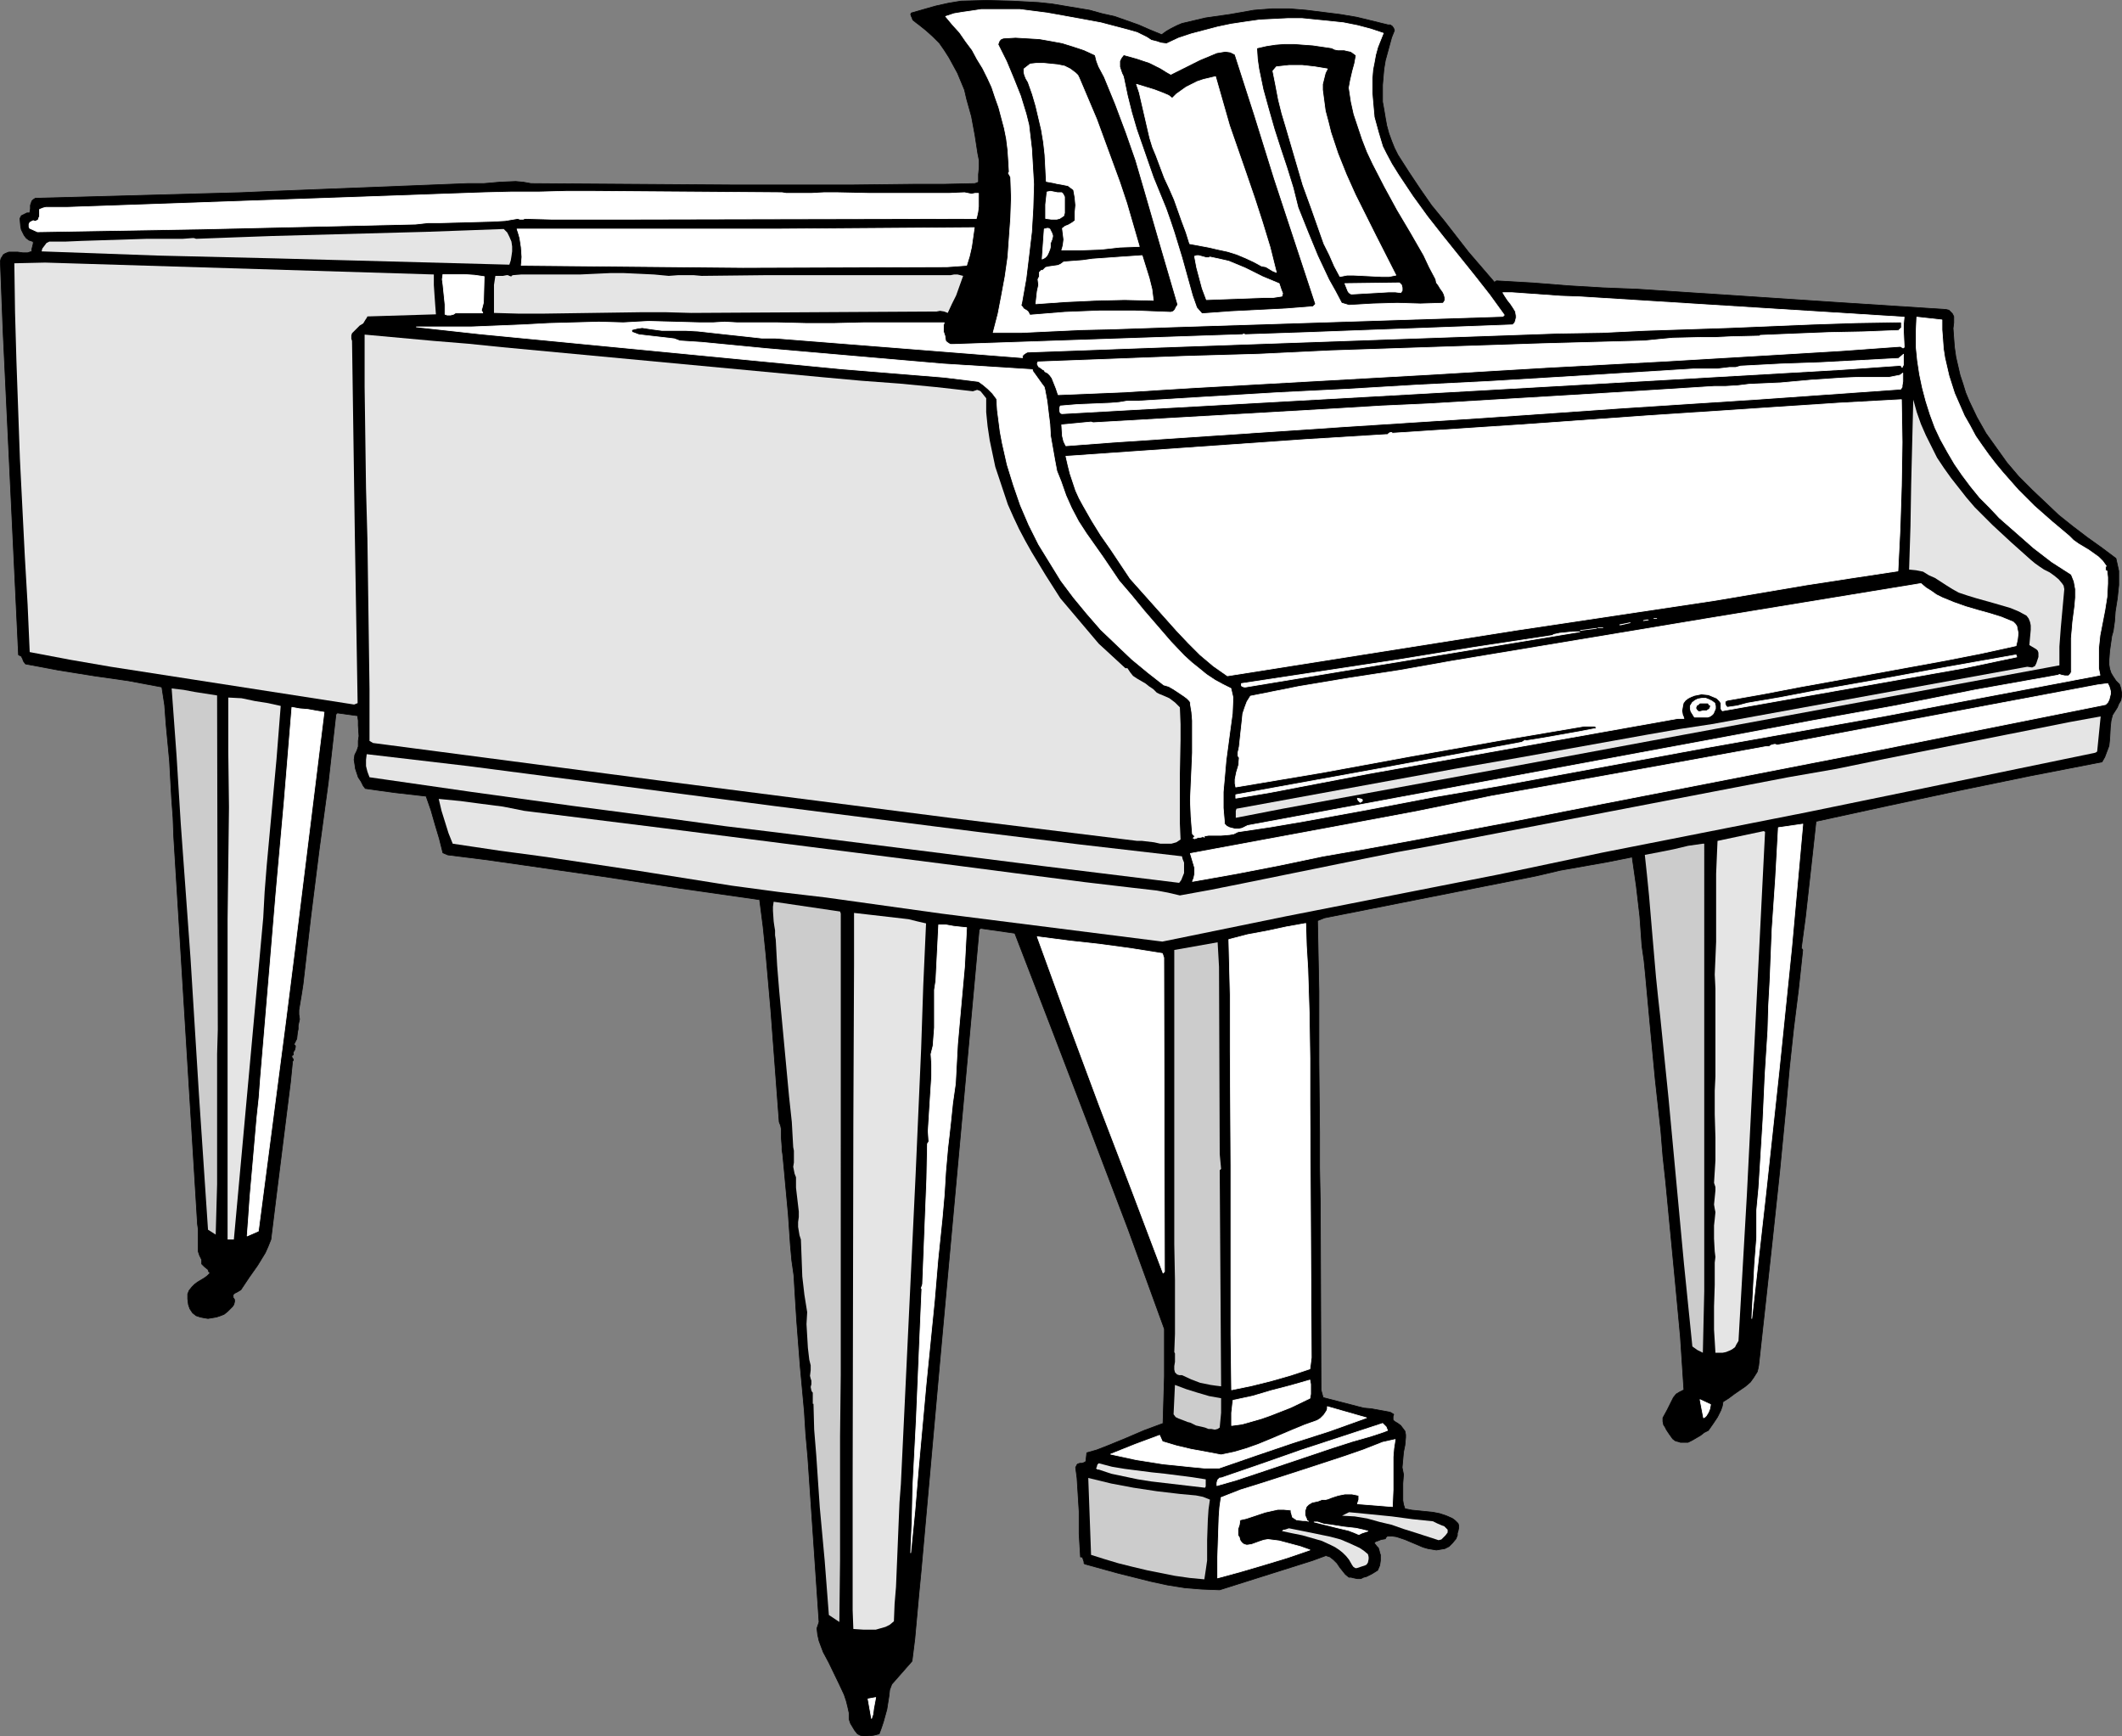<?xml version="1.0" encoding="UTF-8" standalone="no"?>
<svg
   version="1.0"
   width="129.766mm"
   height="106.169mm"
   id="svg62"
   sodipodi:docname="Piano 07.wmf"
   xmlns:inkscape="http://www.inkscape.org/namespaces/inkscape"
   xmlns:sodipodi="http://sodipodi.sourceforge.net/DTD/sodipodi-0.dtd"
   xmlns="http://www.w3.org/2000/svg"
   xmlns:svg="http://www.w3.org/2000/svg">
  <rect width="100%" height="100%" fill="#808080" stroke="none"/>
  <sodipodi:namedview
     id="namedview62"
     pagecolor="#ffffff"
     bordercolor="#000000"
     borderopacity="0.25"
     inkscape:showpageshadow="2"
     inkscape:pageopacity="0.0"
     inkscape:pagecheckerboard="0"
     inkscape:deskcolor="#d1d1d1"
     inkscape:document-units="mm" />
  <defs
     id="defs1">
    <pattern
       id="WMFhbasepattern"
       patternUnits="userSpaceOnUse"
       width="6"
       height="6"
       x="0"
       y="0" />
  </defs>
  <path
     style="fill:#000000;fill-opacity:1;fill-rule:evenodd;stroke:#000000;stroke-width:0.162px;stroke-linecap:round;stroke-linejoin:round;stroke-miterlimit:4;stroke-dasharray:none;stroke-opacity:1"
     d="m 210.645,2.99 -0.162,0.323 0.162,0.485 0.162,0.323 0.162,0.485 0.808,0.646 0.646,0.485 1.616,1.293 1.616,1.454 1.454,1.454 1.131,1.616 1.131,1.778 0.97,1.778 0.97,1.778 0.808,1.939 0.808,1.939 0.485,2.101 1.131,4.04 0.808,4.363 0.646,4.202 0.162,0.808 0.162,0.808 v 1.616 l -0.162,1.616 v 0.808 0.97 l -0.808,0.323 -7.272,0.162 h -7.11 l -14.059,0.162 h -13.736 -13.736 l -46.702,-0.323 -1.778,-0.323 -1.778,-0.162 -3.717,0.162 -1.778,0.162 -1.939,0.162 h -1.778 -1.939 L 63.105,44.199 55.671,44.522 8.161,45.815 7.676,46.138 7.353,46.462 7.03,47.431 v 0.808 L 6.868,49.209 H 6.222 l -0.646,0.323 -0.646,0.323 -0.323,0.646 0.162,1.778 0.162,0.808 0.323,0.646 0.323,0.646 0.485,0.646 0.646,0.485 0.97,0.323 v 0.162 0.323 L 7.514,56.966 7.353,57.612 V 57.774 58.097 L 6.383,58.421 H 5.252 L 4.121,58.259 H 2.99 2.02 l -0.808,0.323 -0.485,0.323 -0.162,0.323 -0.323,0.485 -0.162,0.646 0.646,16.645 3.555,74.339 0.323,0.162 0.323,0.162 0.323,0.646 0.162,0.485 0.485,0.646 7.757,1.454 8.08,1.293 7.918,1.131 7.757,1.454 0.646,4.202 0.323,4.363 0.808,8.565 0.485,8.727 0.323,4.363 0.162,4.363 5.494,89.53 0.162,1.131 v 0.97 0.97 2.262 0.97 l 0.323,0.97 0.485,0.97 v 0.485 0.485 l 0.323,0.323 0.323,0.323 0.808,0.646 0.162,0.485 0.323,0.323 -0.646,0.646 -0.646,0.485 -0.808,0.485 -0.808,0.485 -0.646,0.485 -0.646,0.646 -0.646,0.808 -0.323,0.808 v 1.131 l 0.162,1.293 0.323,0.97 0.323,0.485 0.323,0.485 0.808,0.646 0.97,0.323 0.808,0.162 0.97,0.162 0.97,-0.162 0.97,-0.162 0.97,-0.323 0.808,-0.323 0.808,-0.646 0.808,-0.808 0.323,-0.323 0.323,-0.485 0.162,-0.646 v -0.485 l -0.323,-0.485 v -0.485 -0.162 l 0.323,-0.323 0.646,-0.323 0.808,-0.485 1.939,-2.909 1.939,-2.747 1.778,-2.909 0.646,-1.454 0.646,-1.616 1.293,-10.504 1.293,-10.343 1.293,-10.343 0.646,-5.171 0.485,-4.848 0.162,-0.162 v -0.323 l -0.162,-0.162 -0.162,-0.323 v -0.162 0 -0.162 l 0.323,-0.162 v -0.162 -0.485 l 0.323,-0.485 0.162,-0.646 v -0.323 l -0.323,-0.323 0.323,-0.646 0.323,-0.646 0.162,-1.454 0.162,-0.808 v -0.808 l 0.323,-1.454 -0.162,-1.131 v -0.97 l 0.323,-1.939 0.323,-1.939 0.323,-2.101 1.778,-15.514 1.939,-15.514 2.101,-15.514 1.778,-15.837 0.323,-0.323 4.686,0.646 0.162,1.131 v 1.131 l 0.162,2.424 -0.162,1.131 v 1.293 l -0.323,0.97 -0.485,0.97 -0.162,1.131 0.162,0.97 0.162,1.131 0.323,0.97 0.323,0.97 0.646,0.97 0.485,0.97 0.485,0.646 3.394,0.485 3.555,0.485 7.11,0.808 1.131,3.232 0.97,3.394 0.97,3.232 0.808,3.232 1.131,0.485 9.05,1.131 9.05,1.293 17.938,2.586 17.938,2.747 18.099,2.586 0.808,6.303 0.646,6.303 1.131,12.928 0.485,6.464 0.485,6.464 0.97,12.928 0.323,0.808 0.162,0.808 v 1.939 l 0.162,2.101 v 0.808 l 0.162,0.97 0.323,3.394 0.323,3.555 0.646,6.949 0.485,7.111 0.323,3.555 0.485,3.394 0.323,5.333 0.323,5.171 0.808,10.504 0.97,10.504 0.323,5.171 0.485,5.495 2.586,37.977 -0.485,1.454 0.162,1.454 0.323,1.454 0.485,1.293 0.485,1.293 1.293,2.424 2.424,5.01 1.131,2.424 0.485,1.454 0.323,1.293 0.323,1.454 v 1.454 l 0.323,0.97 0.485,0.808 0.485,0.808 0.646,0.808 0.646,0.323 0.485,0.162 h 0.646 0.646 l 1.293,-0.162 1.293,-0.323 0.485,-1.293 0.485,-1.454 0.808,-2.909 0.485,-3.071 0.162,-1.454 0.485,-1.293 4.686,-5.333 0.646,-5.171 0.485,-5.333 0.485,-5.333 0.485,-5.01 4.363,-48.805 2.262,-24.887 6.787,-74.5 0.323,-0.323 7.918,1.131 8.726,22.625 8.726,22.786 8.726,22.948 8.403,23.11 v 5.495 5.495 l -0.162,5.333 -0.162,5.495 -4.363,1.616 -4.525,1.939 -4.363,1.778 -2.101,0.808 -2.262,0.646 -0.162,1.454 v 0.323 l -0.162,0.323 -0.323,0.162 -0.485,0.162 h -0.485 l -0.485,0.162 -0.162,0.162 -0.323,0.646 0.323,2.424 0.162,2.586 0.323,5.171 v 2.586 2.586 l 0.323,5.333 h 0.323 l 0.162,0.162 0.162,0.485 0.162,0.485 v 0.323 l 0.162,0.162 7.595,2.101 3.878,0.97 3.878,0.97 3.717,0.808 4.04,0.646 3.878,0.323 4.202,0.162 6.141,-1.939 12.282,-3.879 3.07,-0.97 3.07,-1.131 0.485,0.162 0.485,0.162 0.808,0.646 0.808,0.808 0.646,0.97 0.646,0.808 0.646,0.808 0.808,0.646 h 0.485 l 0.646,0.162 0.808,0.162 h 0.808 l 0.646,-0.323 0.646,-0.162 1.293,-0.646 1.293,-0.808 0.485,-1.131 0.162,-1.131 v -1.293 l -0.162,-0.485 -0.162,-0.646 -0.162,-0.485 -0.323,-0.323 -0.646,-0.808 0.323,-0.323 0.485,-0.162 0.808,-0.323 0.97,-0.162 0.162,-0.323 0.323,-0.323 h 0.97 l 1.131,0.162 1.939,0.646 4.202,1.778 1.131,0.323 0.97,0.162 0.97,0.162 0.97,-0.162 0.97,-0.162 0.97,-0.485 0.808,-0.808 0.808,-0.97 0.323,-0.808 v -0.485 l 0.162,-0.485 0.162,-0.808 v -0.485 l -0.162,-0.485 -0.646,-0.646 -0.646,-0.485 -1.454,-0.646 -1.454,-0.485 -1.616,-0.323 -1.616,-0.162 -1.616,-0.162 -1.616,-0.162 -1.616,-0.323 -0.323,-0.97 -0.162,-0.97 v -1.939 -1.939 l 0.162,-2.101 -0.162,-0.808 -0.162,-0.808 0.162,-1.778 0.162,-1.778 0.323,-1.616 0.162,-1.778 v -0.646 l -0.162,-0.808 -0.485,-0.646 -0.485,-0.646 -0.646,-0.485 -0.808,-0.485 -0.323,-0.323 v -0.485 -0.323 l 0.162,-0.485 -0.808,-0.485 -0.808,-0.162 -1.778,-0.323 -1.778,-0.323 -1.778,-0.162 -9.373,-2.424 -0.485,-1.778 -0.162,-42.826 -0.162,-8.403 v -8.242 l -0.162,-16.322 v -16.322 l -0.162,-8.08 -0.162,-8.242 1.616,-0.646 48.965,-9.696 5.494,-1.293 5.494,-0.97 5.494,-0.97 5.656,-1.131 0.485,3.394 0.485,3.394 0.808,6.949 0.485,6.787 0.485,3.394 0.323,3.232 1.131,12.282 1.131,11.959 1.293,11.797 0.485,5.979 0.646,5.979 1.131,11.797 1.131,11.797 1.131,12.12 0.808,12.282 -0.97,0.485 -0.808,0.485 -0.646,0.808 -0.485,0.97 -0.97,1.939 -0.97,1.778 v 0.808 l 0.162,0.808 0.323,0.485 0.323,0.646 0.646,0.97 0.808,1.131 0.646,0.485 0.646,0.162 0.485,0.162 h 0.646 1.131 l 0.97,-0.485 1.939,-1.131 0.808,-0.646 0.97,-0.485 1.131,-1.616 0.97,-1.454 0.808,-1.616 0.323,-0.97 0.162,-0.97 1.293,-0.808 1.293,-0.97 2.586,-1.778 1.131,-0.97 0.808,-1.131 0.808,-1.293 0.162,-0.646 0.162,-0.808 1.616,-14.706 1.616,-14.868 1.616,-15.191 1.454,-15.029 0.808,-9.05 0.97,-9.05 1.131,-9.05 0.97,-9.05 -0.323,-0.485 0.97,-7.272 0.808,-7.272 0.808,-7.272 0.808,-7.434 16.322,-3.555 16.645,-3.555 16.483,-3.394 16.645,-3.232 0.646,-1.131 0.485,-1.293 0.485,-1.293 0.162,-1.454 0.162,-2.909 0.162,-1.454 0.323,-1.293 1.131,-1.778 0.323,-0.808 0.485,-0.808 0.162,-0.97 v -0.808 l -0.162,-0.97 -0.323,-0.97 -0.808,-0.808 -0.646,-0.97 -0.485,-0.808 -0.323,-0.97 -0.162,-0.97 v -1.131 l 0.162,-2.101 0.323,-2.262 0.162,-1.131 0.323,-1.131 0.323,-2.262 0.162,-2.262 0.485,-3.071 0.323,-3.071 v -1.616 -1.616 l -0.323,-1.454 -0.323,-1.454 -3.232,-2.424 -3.394,-2.424 -3.394,-2.586 -3.232,-2.586 -3.07,-2.909 -3.07,-2.909 -3.07,-3.071 -2.747,-3.232 -2.424,-3.394 -2.424,-3.394 -2.101,-3.717 -1.778,-3.717 -0.808,-1.939 -0.646,-2.101 -0.646,-1.939 -0.485,-2.101 -0.485,-2.101 -0.323,-2.262 -0.162,-2.101 -0.162,-2.262 0.162,-1.293 v -1.454 l -0.323,-0.646 -0.323,-0.323 -0.485,-0.485 -0.646,-0.162 -24.886,-1.616 -46.379,-3.071 -8.08,-0.323 -8.08,-0.485 -8.08,-0.646 -8.403,-0.485 -0.485,0.323 -5.979,-6.949 -5.656,-7.272 -2.909,-3.555 -2.586,-3.717 -2.586,-3.879 -2.586,-4.04 -0.808,-1.616 -0.646,-1.616 -0.646,-1.778 -0.485,-1.778 -0.323,-1.778 -0.323,-1.939 -0.323,-1.778 v -1.939 -1.939 l 0.162,-1.939 0.162,-1.778 0.323,-1.939 0.485,-1.778 0.485,-1.778 0.485,-1.778 0.646,-1.616 -0.162,-0.485 -0.323,-0.485 -0.485,-0.323 h -0.485 l -7.272,-1.778 -3.878,-0.646 -3.878,-0.485 -3.878,-0.485 -3.878,-0.323 h -4.04 l -4.202,0.323 -2.747,0.485 -2.747,0.485 -5.656,0.808 -2.747,0.646 -2.747,0.646 -1.131,0.485 -1.293,0.646 -1.131,0.646 -1.131,0.808 -2.747,-1.131 -2.586,-1.131 -2.747,-0.97 -2.747,-0.97 -2.909,-0.646 -2.909,-0.808 -2.909,-0.485 -2.909,-0.485 -2.909,-0.485 -3.07,-0.323 -5.979,-0.323 -5.979,-0.162 -5.979,0.162 -2.909,0.485 -2.909,0.646 z"
     id="path1" />
  <path
     style="fill:#ffffff;fill-opacity:1;fill-rule:evenodd;stroke:#ffffff;stroke-width:0.162px;stroke-linecap:round;stroke-linejoin:round;stroke-miterlimit:4;stroke-dasharray:none;stroke-opacity:1"
     d="m 218.564,3.798 1.616,1.939 1.616,1.778 1.454,2.101 1.454,1.939 1.131,2.101 1.293,2.101 1.131,2.262 0.97,2.101 0.808,2.424 0.808,2.262 0.646,2.424 0.646,2.424 0.485,2.424 0.323,2.586 0.162,2.424 0.162,2.747 h -0.162 v 0.323 l 0.162,0.162 0.162,0.323 0.162,0.323 0.162,4.687 -0.162,4.687 -0.323,4.525 -0.323,4.525 -0.646,4.525 -0.808,4.363 -0.808,4.202 -1.131,4.363 h 3.394 3.232 l 6.787,-0.323 6.949,-0.323 6.949,-0.162 14.059,-0.485 76.275,-2.424 h 0.162 v 0 l 0.323,-0.323 -3.394,-4.687 -3.555,-4.525 -7.272,-9.05 -3.555,-4.525 -3.394,-4.687 -3.232,-4.848 -1.616,-2.586 -1.293,-2.424 -0.808,-1.616 -0.485,-1.616 -0.485,-1.616 -0.485,-1.778 -0.485,-1.778 -0.162,-1.778 -0.162,-1.778 -0.162,-1.939 v -1.778 -1.778 l 0.162,-1.939 0.323,-1.616 0.323,-1.778 0.485,-1.778 0.646,-1.616 0.646,-1.616 -2.909,-0.97 -3.07,-0.808 -3.232,-0.646 -3.07,-0.323 -3.232,-0.323 -3.232,-0.323 h -3.394 l -3.232,0.162 -3.232,0.162 -3.394,0.485 -3.232,0.485 -3.07,0.646 -3.07,0.808 -3.07,0.808 -2.909,0.97 -2.747,1.293 -1.293,-0.162 -0.97,-0.323 -1.293,-0.323 -0.97,-0.646 -2.262,-1.131 -1.131,-0.323 -1.131,-0.323 -6.141,-1.616 -6.141,-1.131 -6.302,-1.131 -6.302,-0.808 h -4.525 -4.363 l -2.101,0.323 -2.262,0.323 -1.939,0.323 z"
     id="path2" />
  <path
     style="fill:#000000;fill-opacity:1;fill-rule:evenodd;stroke:#000000;stroke-width:0.162px;stroke-linecap:round;stroke-linejoin:round;stroke-miterlimit:4;stroke-dasharray:none;stroke-opacity:1"
     d="m 230.845,10.262 1.939,3.879 1.616,3.879 1.616,4.04 1.293,4.202 0.646,2.586 0.646,5.495 0.162,2.747 0.323,5.495 -0.162,5.495 -0.323,5.495 -0.646,5.495 -0.646,5.333 -0.97,5.495 -0.162,0.646 0.323,0.323 0.162,0.323 0.808,0.485 0.323,0.323 0.162,0.323 0.162,0.323 7.918,-0.646 8.08,-0.323 h 4.04 4.202 l 4.04,0.162 4.202,0.162 0.485,-0.162 0.323,-0.323 0.323,-0.646 0.323,-0.485 -3.878,-13.252 -3.878,-13.413 -1.939,-6.626 -2.262,-6.464 -2.424,-6.464 -2.586,-6.303 -1.293,-2.424 -0.485,-1.293 -0.323,-1.293 -2.424,-1.131 -2.424,-0.808 -2.586,-0.808 -2.586,-0.485 -2.747,-0.485 -2.747,-0.162 -2.747,-0.162 -2.747,0.162 -0.485,0.162 -0.323,0.323 -0.162,0.323 z"
     id="path3" />
  <path
     style="fill:#000000;fill-opacity:1;fill-rule:evenodd;stroke:#000000;stroke-width:0.162px;stroke-linecap:round;stroke-linejoin:round;stroke-miterlimit:4;stroke-dasharray:none;stroke-opacity:1"
     d="m 290.637,11.232 0.162,2.424 0.323,2.262 0.97,4.687 1.293,4.687 1.293,4.525 1.454,4.525 1.454,4.363 1.454,4.687 1.131,4.525 2.262,5.656 2.262,5.495 2.586,5.495 1.454,2.586 1.454,2.747 1.616,0.485 2.747,-0.162 2.747,-0.162 5.656,-0.162 5.333,0.162 5.171,-0.162 0.323,-0.485 v -0.646 l -0.162,-0.646 -0.323,-0.646 -0.485,-0.646 -0.485,-0.808 -0.485,-0.646 -0.162,-0.808 -1.454,-2.747 -1.293,-2.747 -3.07,-5.333 -3.07,-5.171 -2.909,-5.333 -2.747,-5.333 -1.293,-2.747 -1.131,-2.909 -0.97,-2.909 -0.97,-2.909 -0.646,-2.909 -0.485,-3.232 0.323,-1.778 0.485,-2.101 0.485,-1.778 0.323,-1.778 -0.646,-0.485 -0.485,-0.323 -0.808,-0.162 -0.646,-0.162 h -0.808 -0.646 l -0.808,-0.162 -0.646,-0.323 -4.363,-0.646 -2.262,-0.162 -2.101,-0.162 h -2.101 l -2.101,0.162 -2.101,0.323 z"
     id="path4" />
  <path
     style="fill:#000000;fill-opacity:1;fill-rule:evenodd;stroke:#000000;stroke-width:0.162px;stroke-linecap:round;stroke-linejoin:round;stroke-miterlimit:4;stroke-dasharray:none;stroke-opacity:1"
     d="m 270.599,17.373 -1.131,-0.646 -1.293,-0.808 -2.586,-1.293 -2.909,-0.97 -2.909,-0.808 -0.485,0.646 -0.323,0.646 v 0.646 0.646 l 0.485,1.454 0.323,0.646 0.162,0.646 0.808,3.879 0.97,3.879 1.131,3.879 1.293,3.717 1.293,3.717 1.293,3.717 2.909,7.111 0.97,2.747 0.97,2.909 1.778,5.818 1.616,5.818 0.808,2.909 0.97,2.747 1.131,1.293 6.626,-0.485 6.464,-0.323 6.302,-0.323 6.141,-0.485 0.485,-0.485 -9.534,-28.927 -4.525,-14.545 -4.525,-14.06 -0.97,-0.485 -1.131,-0.162 -0.97,0.162 -0.97,0.162 -1.939,0.808 -1.939,0.808 z"
     id="path5" />
  <path
     style="fill:#ffffff;fill-opacity:1;fill-rule:evenodd;stroke:#ffffff;stroke-width:0.162px;stroke-linecap:round;stroke-linejoin:round;stroke-miterlimit:4;stroke-dasharray:none;stroke-opacity:1"
     d="m 236.663,15.918 v 0.808 l 0.162,0.646 0.323,0.808 0.485,0.808 0.97,2.747 0.808,2.747 0.646,2.747 0.646,2.747 0.485,2.909 0.323,2.909 0.162,3.071 0.162,3.071 1.778,0.323 0.646,0.162 0.97,0.162 1.616,0.323 0.646,0.485 0.646,0.485 0.323,1.778 0.162,1.778 -0.162,1.778 v 1.778 l -0.646,0.485 -0.808,0.485 -0.808,0.323 -0.646,0.485 0.162,1.293 0.162,1.293 -0.162,1.293 -0.162,0.646 -0.162,0.485 h 2.262 2.262 l 4.525,-0.162 4.363,-0.485 4.525,-0.162 -1.454,-5.01 -1.454,-5.01 -1.616,-4.848 -1.778,-4.848 -1.778,-4.848 -1.778,-4.848 -4.04,-9.535 -0.323,-0.646 -0.485,-0.485 -0.646,-0.485 -0.646,-0.485 -1.293,-0.646 -1.616,-0.323 -1.616,-0.162 -1.616,-0.162 h -1.616 l -1.454,0.162 z"
     id="path6" />
  <path
     style="fill:#ffffff;fill-opacity:1;fill-rule:evenodd;stroke:#ffffff;stroke-width:0.162px;stroke-linecap:round;stroke-linejoin:round;stroke-miterlimit:4;stroke-dasharray:none;stroke-opacity:1"
     d="m 294.192,16.403 0.646,3.232 0.646,3.394 0.808,3.232 0.97,3.232 1.939,6.626 1.939,6.626 1.939,5.333 1.939,5.495 0.97,2.747 1.293,2.586 1.131,2.586 1.293,2.424 1.616,-0.323 h 1.616 l 3.232,0.162 3.232,0.162 h 1.616 l 1.616,-0.323 -4.686,-9.212 -4.686,-9.373 -2.101,-4.687 -1.939,-4.848 -0.808,-2.424 -0.808,-2.424 -0.646,-2.586 -0.646,-2.424 -0.323,-2.424 -0.323,-2.424 v -1.293 l 0.323,-1.293 0.323,-1.293 0.485,-0.97 -2.909,-0.485 -2.909,-0.323 h -3.07 l -1.454,0.162 -1.454,0.162 z"
     id="path7" />
  <path
     style="fill:#ffffff;fill-opacity:1;fill-rule:evenodd;stroke:#ffffff;stroke-width:0.162px;stroke-linecap:round;stroke-linejoin:round;stroke-miterlimit:4;stroke-dasharray:none;stroke-opacity:1"
     d="m 270.922,22.706 -0.808,-0.646 -1.131,-0.485 -2.101,-0.808 -2.101,-0.646 -2.101,-0.646 0.646,1.939 0.485,2.101 0.97,4.202 0.97,4.202 0.646,2.101 0.808,1.939 1.939,5.171 1.131,2.424 1.131,2.586 1.778,5.01 0.97,2.586 0.808,2.586 4.363,0.808 2.101,0.485 2.262,0.485 2.101,0.646 1.939,0.808 2.101,0.97 1.778,0.97 0.97,0.162 0.808,0.485 0.808,0.485 0.808,0.323 -1.454,-5.818 -1.778,-5.818 -1.778,-5.495 -1.939,-5.656 -3.878,-11.151 -1.616,-5.656 -1.616,-5.656 -2.747,0.646 -1.454,0.485 -1.293,0.646 -1.293,0.646 -1.131,0.808 -1.131,0.808 z"
     id="path8" />
  <path
     style="fill:#ffffff;fill-opacity:1;fill-rule:evenodd;stroke:#ffffff;stroke-width:0.162px;stroke-linecap:round;stroke-linejoin:round;stroke-miterlimit:4;stroke-dasharray:none;stroke-opacity:1"
     d="m 111.908,44.522 -96.475,3.394 h -1.616 -1.616 -1.616 l -0.646,0.162 -0.808,0.323 v 1.616 L 8.969,50.34 8.807,50.825 8.484,50.987 8.161,51.148 7.676,50.987 7.353,51.148 7.03,51.31 6.868,51.471 6.706,51.795 v 0.323 0.323 l 0.162,0.323 1.778,0.808 37.814,-0.646 49.611,-1.131 2.909,-0.323 h 2.909 l 5.979,-0.162 5.979,-0.162 2.909,-0.162 2.909,-0.485 0.485,0.162 h 0.323 0.485 l 0.323,-0.162 6.141,0.162 h 6.141 12.282 l 79.83,-0.162 0.323,-1.454 0.162,-1.293 v -1.454 -1.616 h -0.808 l -0.808,0.162 -0.808,-0.162 -0.808,-0.162 -3.555,0.162 h -3.717 -7.272 -7.434 l -7.434,-0.162 h -3.07 l -2.909,0.162 h -5.818 l -0.97,-0.162 -43.47,-0.323 h -6.464 l -6.141,0.162 h -6.302 z"
     id="path9" />
  <path
     style="fill:#ffffff;fill-opacity:1;fill-rule:evenodd;stroke:#ffffff;stroke-width:0.162px;stroke-linecap:round;stroke-linejoin:round;stroke-miterlimit:4;stroke-dasharray:none;stroke-opacity:1"
     d="m 241.996,44.361 -0.162,1.454 -0.162,1.454 v 3.232 l 1.293,0.162 h 1.293 l 0.646,-0.162 0.485,-0.323 0.485,-0.323 0.162,-0.646 v -1.293 -0.646 -1.293 -0.485 l -0.323,-0.646 -0.323,-0.323 h -0.97 l -1.616,-0.323 z"
     id="path10" />
  <path
     style="fill:#ffffff;fill-opacity:1;fill-rule:evenodd;stroke:#ffffff;stroke-width:0.162px;stroke-linecap:round;stroke-linejoin:round;stroke-miterlimit:4;stroke-dasharray:none;stroke-opacity:1"
     d="m 119.503,52.926 0.323,0.97 0.323,1.131 0.323,2.101 0.162,2.262 -0.162,1.939 51.227,0.485 47.187,-0.162 4.525,-0.323 0.646,-2.101 0.485,-2.101 0.323,-2.262 0.323,-2.262 -44.602,0.323 z"
     id="path11" />
  <path
     style="fill:#ffffff;fill-opacity:1;fill-rule:evenodd;stroke:#ffffff;stroke-width:0.162px;stroke-linecap:round;stroke-linejoin:round;stroke-miterlimit:4;stroke-dasharray:none;stroke-opacity:1"
     d="m 240.865,59.875 0.646,-0.323 0.485,-0.485 0.323,-0.646 0.323,-0.808 0.162,-0.646 V 56.158 l 0.323,-0.808 0.162,-0.646 v -0.323 l -0.162,-0.485 -0.323,-0.646 -0.162,-0.323 -0.323,-0.162 h -0.323 l -0.646,0.162 z"
     id="path12" />
  <path
     style="fill:#e5e5e5;fill-opacity:1;fill-rule:evenodd;stroke:none"
     d="M 45.329,55.188 44.844,55.027 h -0.485 l -2.101,0.162 h -0.97 -3.555 -3.717 l -15.19,0.485 -3.717,0.162 h -3.717 l -0.646,0.323 -0.485,0.646 -0.485,0.646 -0.162,0.646 26.987,0.97 26.987,0.646 54.136,1.454 0.323,-0.97 0.162,-0.97 0.162,-1.131 v -1.131 l -0.162,-1.131 -0.485,-1.131 -0.485,-0.97 -0.808,-0.808 -8.726,0.323 -8.888,0.323 -17.938,0.485 -17.938,0.485 -8.888,0.323 z"
     id="path13" />
  <path
     style="fill:#ffffff;fill-opacity:1;fill-rule:evenodd;stroke:#ffffff;stroke-width:0.162px;stroke-linecap:round;stroke-linejoin:round;stroke-miterlimit:4;stroke-dasharray:none;stroke-opacity:1"
     d="m 276.093,59.229 0.485,2.586 0.646,2.424 0.646,2.424 0.97,2.586 4.363,-0.162 4.525,-0.162 4.363,-0.162 h 2.101 l 2.101,-0.323 0.162,-0.646 -0.323,-0.808 -0.485,-1.454 -3.878,-1.616 -3.878,-1.939 -1.939,-0.808 -1.939,-0.808 -2.101,-0.485 -2.262,-0.485 -0.323,0.162 h -0.485 l -1.778,-0.485 h -0.485 z"
     id="path14" />
  <path
     style="fill:#ffffff;fill-opacity:1;fill-rule:evenodd;stroke:#ffffff;stroke-width:0.162px;stroke-linecap:round;stroke-linejoin:round;stroke-miterlimit:4;stroke-dasharray:none;stroke-opacity:1"
     d="m 245.874,60.521 -0.646,0.485 -0.646,0.323 -1.131,0.162 -1.131,0.162 -0.646,0.162 -0.646,0.646 h -0.323 l -0.162,0.162 -0.323,0.323 v 0.323 0.646 l -0.162,0.323 -0.162,0.323 0.162,1.293 -0.323,1.454 -0.162,1.454 -0.162,1.454 6.787,-0.485 6.949,-0.323 6.787,-0.162 6.626,0.162 -0.323,-2.586 -0.646,-2.586 -0.808,-2.586 -0.808,-2.586 -2.262,0.162 -2.424,0.162 -4.525,0.323 -2.262,0.162 -2.262,0.323 z"
     id="path15" />
  <path
     style="fill:#e5e5e5;fill-opacity:1;fill-rule:evenodd;stroke:none"
     d="m 3.313,60.845 0.162,11.312 0.323,11.312 0.808,22.625 1.131,22.463 0.646,11.151 0.485,10.989 9.373,1.778 9.373,1.616 18.746,2.909 37.491,5.818 0.808,-0.323 -0.646,-38.947 -0.646,-44.765 -0.162,-0.485 v -0.485 -0.323 l 0.162,-0.485 0.485,-0.485 0.646,-0.646 0.646,-0.646 0.808,-0.485 0.485,-0.808 0.323,-0.485 0.162,-0.323 15.837,-0.485 -0.162,-2.101 -0.162,-2.262 -0.162,-2.424 V 63.43 L 10.423,60.683 Z"
     id="path16" />
  <path
     style="fill:#e5e5e5;fill-opacity:1;fill-rule:evenodd;stroke:none"
     d="m 118.533,63.592 -0.323,0.162 v 0.162 l -0.485,-0.162 -0.323,-0.162 h -0.323 l -0.808,0.162 h -0.646 -1.131 l -0.323,2.101 v 2.101 4.363 l 5.656,0.162 h 5.818 l 22.462,-0.323 h 5.818 l 5.818,0.162 55.914,-0.323 h 0.808 l 0.808,-0.162 0.97,0.162 0.808,0.323 0.97,-2.101 0.97,-1.939 0.808,-2.262 0.808,-2.262 -0.646,-0.162 -0.646,-0.162 h -0.808 l -0.808,0.162 H 190.93 176.548 l -14.382,0.162 -1.778,-0.162 h -2.747 -0.97 l -2.101,0.162 -3.394,-0.323 -3.394,-0.162 -3.555,-0.162 h -3.232 l -6.949,0.323 h -3.555 -3.555 -2.101 -2.262 -2.101 z"
     id="path17" />
  <path
     style="fill:#ffffff;fill-opacity:1;fill-rule:evenodd;stroke:#ffffff;stroke-width:0.162px;stroke-linecap:round;stroke-linejoin:round;stroke-miterlimit:4;stroke-dasharray:none;stroke-opacity:1"
     d="m 102.373,63.43 -0.162,1.131 0.162,1.131 0.485,4.687 v 1.131 1.131 l 0.485,0.162 h 0.808 l 0.646,-0.162 0.485,-0.323 h 6.302 l -0.162,-0.323 -0.162,-0.323 0.162,-0.485 0.162,-0.646 0.162,-0.646 0.162,-5.979 -2.262,-0.323 -2.424,-0.162 z"
     id="path18" />
  <path
     style="fill:#ffffff;fill-opacity:1;fill-rule:evenodd;stroke:#ffffff;stroke-width:0.162px;stroke-linecap:round;stroke-linejoin:round;stroke-miterlimit:4;stroke-dasharray:none;stroke-opacity:1"
     d="m 310.837,65.531 0.323,0.808 0.323,0.808 0.162,0.323 0.323,0.323 0.323,0.162 h 0.323 l 2.747,-0.162 2.909,-0.162 2.747,-0.162 h 1.454 l 1.293,0.162 0.323,-0.485 v -0.646 l -0.162,-0.646 -0.485,-0.485 z"
     id="path19" />
  <path
     style="fill:#ffffff;fill-opacity:1;fill-rule:evenodd;stroke:#ffffff;stroke-width:0.162px;stroke-linecap:round;stroke-linejoin:round;stroke-miterlimit:4;stroke-dasharray:none;stroke-opacity:1"
     d="m 347.359,67.632 0.485,0.808 0.646,0.97 0.646,0.808 0.646,0.97 0.485,0.808 0.162,0.97 v 0.485 l -0.162,0.646 -0.162,0.485 -0.485,0.485 -47.51,1.778 -14.221,0.485 h -0.162 l -0.162,-0.162 h -0.162 l -0.162,0.162 h -0.323 l -33.29,1.131 -33.29,1.131 h -0.646 l -0.323,-0.162 -0.485,-0.323 -0.323,-0.323 -0.162,-1.131 -0.162,-0.485 -0.162,-0.485 v -1.131 -0.485 l 0.162,-0.485 h -18.746 l -6.626,0.162 h -6.626 l -6.464,-0.162 h -6.302 -3.07 l -2.909,-0.162 -2.747,0.162 h -2.909 l -5.979,-0.162 -5.979,-0.162 -2.909,0.162 -2.909,0.162 -5.656,-0.162 -5.818,0.162 -5.818,0.162 -5.979,0.323 -11.958,0.485 h -5.979 -6.141 -0.485 l 14.706,1.616 83.547,8.08 15.837,1.293 7.918,0.646 7.918,0.97 1.131,0.808 1.131,0.97 0.97,0.97 0.97,1.293 0.162,2.586 0.646,5.01 0.485,2.586 1.131,5.01 1.454,4.687 1.616,4.687 1.939,4.525 2.262,4.525 2.586,4.202 2.586,4.202 2.909,3.879 3.07,3.717 3.232,3.717 3.555,3.394 3.555,3.394 3.717,3.071 3.717,2.909 1.131,0.323 1.131,0.646 0.97,0.646 0.97,0.646 0.485,0.323 0.646,0.485 0.646,0.646 0.162,0.323 v 0.323 l 0.323,1.939 0.162,1.939 v 3.717 3.717 l -0.162,3.717 -0.162,3.555 -0.162,3.717 0.162,3.717 0.162,2.101 0.162,1.939 0.323,0.323 0.162,0.162 v 0.162 l -0.323,0.323 0.323,0.162 0.485,-0.162 0.323,-0.162 h 0.485 l 0.646,-0.162 h 0.162 l 0.162,0.162 v -0.323 l 0.97,-0.162 h 0.97 1.939 l 1.939,-0.162 0.97,-0.162 0.97,-0.485 7.595,-1.131 7.595,-1.293 15.029,-2.747 7.595,-1.454 7.595,-1.454 15.19,-2.586 47.349,-8.727 41.854,-7.434 49.45,-9.373 -0.323,-1.616 v -1.454 -3.071 l 0.323,-3.071 1.131,-5.818 0.485,-3.071 0.162,-3.071 v -1.454 l -0.162,-1.454 -0.323,-0.162 v -0.162 -0.323 -0.323 l 0.162,-0.162 -0.808,-1.131 -0.97,-0.97 -2.262,-1.616 -2.424,-1.454 -1.131,-0.808 -0.97,-0.97 -4.04,-3.394 -4.04,-3.555 -3.717,-3.717 -3.555,-4.04 -1.616,-1.939 -1.616,-2.101 -1.616,-2.262 -1.454,-2.101 -1.293,-2.424 -1.293,-2.262 -1.131,-2.586 -1.131,-2.586 -1.293,-4.04 -0.485,-2.101 -0.485,-2.101 -0.323,-2.101 -0.162,-2.262 -0.162,-2.101 v -2.262 l -5.818,-0.646 -0.162,3.394 v 3.394 l 0.323,3.232 0.485,3.232 0.646,3.071 0.808,3.071 0.97,3.071 1.131,3.071 1.293,2.747 1.616,2.909 1.616,2.747 1.778,2.586 1.939,2.586 2.101,2.586 2.262,2.262 2.262,2.424 3.878,3.394 4.04,3.555 4.202,3.232 2.262,1.454 2.262,1.454 0.323,0.808 0.323,0.808 0.323,1.778 v 1.939 l -0.162,1.939 -0.485,3.717 -0.162,1.939 -0.162,1.778 v 7.919 l -0.323,0.485 -0.323,0.323 h -0.323 -0.485 l -0.808,-0.162 -0.485,-0.162 -0.323,0.162 -19.069,3.394 -18.746,3.717 -18.907,3.394 -18.907,3.555 -111.665,20.686 -0.646,0.323 -0.646,0.323 -0.808,0.162 h -0.808 l -0.646,-0.162 -0.646,-0.162 -0.646,-0.323 -0.485,-0.485 -0.323,-3.717 v -3.717 l 0.323,-3.555 0.323,-3.717 0.97,-7.272 0.485,-3.555 0.162,-3.717 -0.485,-2.101 -1.939,-0.97 -1.778,-0.97 -1.939,-1.293 -1.778,-1.454 -1.616,-1.293 -1.778,-1.616 -3.07,-3.232 -3.07,-3.555 -3.07,-3.555 -2.909,-3.555 -2.909,-3.394 -3.717,-5.495 -3.878,-5.495 -1.778,-2.747 -1.616,-3.071 -1.293,-2.909 -1.131,-3.232 -0.97,-2.424 -0.485,-2.586 -0.485,-2.747 -0.485,-2.747 -0.162,-2.747 -0.162,-1.293 -0.162,-1.293 -0.323,-2.747 -0.485,-2.586 -0.162,-0.646 -0.485,-0.646 -0.808,-1.131 -0.808,-1.131 -0.485,-0.646 -0.162,-0.485 -10.181,-0.646 -10.342,-0.646 -20.523,-1.778 -20.362,-1.778 -10.019,-0.97 -5.01,-0.485 -5.01,-0.323 -1.293,-0.485 -1.293,-0.162 -5.656,-0.646 -1.293,-0.162 -1.293,-0.485 h -0.162 l -0.162,-0.323 v -0.323 l 1.293,-0.323 1.131,-0.162 2.101,0.323 2.424,0.323 h 1.131 1.293 3.07 l 2.909,0.162 5.818,0.646 5.979,0.646 2.909,0.323 h 3.07 l 57.206,4.525 v -0.323 -0.162 l 0.323,-0.323 0.485,-0.323 0.323,-0.162 35.39,-1.293 87.264,-3.071 10.181,-0.162 9.858,-0.485 19.554,-0.646 19.554,-0.808 9.858,-0.323 10.019,-0.162 h 0.162 l 0.162,0.162 v 0.323 0.323 0.485 l -0.646,0.646 -8.08,0.323 -8.08,0.162 -8.08,0.323 -7.757,0.323 v 0.162 l -6.787,0.162 -3.394,0.162 h -3.394 l -6.626,0.162 -3.394,0.323 -3.232,0.323 -23.755,0.646 -48.48,1.616 -16.806,0.808 -16.968,0.485 -16.968,0.646 -17.13,0.646 -0.162,0.485 0.162,0.323 0.162,0.323 0.323,0.162 0.646,0.485 0.323,0.162 0.162,0.323 0.646,0.323 0.485,0.485 0.485,0.646 0.323,0.808 0.646,1.616 0.485,1.454 4.04,-0.162 3.878,-0.162 7.757,-0.323 7.595,-0.485 7.918,-0.485 v 0 l 54.782,-3.071 13.413,-0.808 13.574,-0.808 27.31,-1.454 27.31,-1.616 13.413,-0.808 13.413,-0.97 h 0.323 l 0.485,0.323 h 0.162 v 0 l 0.162,-0.162 V 79.914 l -0.162,-3.394 v -1.616 l 0.162,-1.616 -74.821,-4.687 -4.525,-0.162 -4.525,-0.323 -4.525,-0.323 -2.262,-0.162 z"
     id="path20" />
  <path
     style="fill:#e5e5e5;fill-opacity:1;fill-rule:evenodd;stroke:none"
     d="m 84.274,77.328 v 12.12 l 0.162,11.797 0.162,11.636 0.323,11.636 0.323,23.11 0.162,11.636 v 11.959 l 0.808,0.485 33.29,4.363 33.29,4.363 66.741,8.565 43.309,5.333 h 1.131 l 2.747,0.323 1.454,0.323 h 1.293 1.293 l 1.131,-0.323 0.485,-0.323 0.485,-0.323 -0.162,-3.717 v -3.717 -7.757 l 0.162,-7.757 v -3.717 l -0.162,-3.879 -0.485,-0.485 -0.646,-0.646 -1.293,-0.97 -1.454,-0.646 -0.808,-0.323 -0.646,-0.323 -0.808,-0.808 -0.97,-0.646 -0.808,-0.646 -1.939,-1.131 -0.97,-0.646 -0.646,-0.808 -0.646,-0.97 h -0.485 l -2.101,-1.939 -2.101,-1.939 -1.939,-1.778 -1.778,-2.101 -3.555,-4.202 -3.555,-4.202 -3.394,-5.333 -3.232,-5.333 -1.454,-2.586 -1.454,-2.747 -1.293,-2.747 -1.293,-2.909 -0.97,-2.909 -0.97,-2.909 -0.97,-2.909 -0.646,-3.071 -0.646,-3.071 -0.485,-3.232 -0.323,-3.232 v -3.232 l -0.646,-0.808 -0.646,-0.808 -0.323,-0.162 -0.485,-0.162 -0.485,0.162 -0.485,0.162 -4.202,-0.485 -4.363,-0.485 -8.403,-0.808 -8.726,-0.646 -8.888,-0.808 -74.174,-6.949 -7.918,-0.808 -7.918,-0.646 z"
     id="path21" />
  <path
     style="fill:#ffffff;fill-opacity:1;fill-rule:evenodd;stroke:#ffffff;stroke-width:0.162px;stroke-linecap:round;stroke-linejoin:round;stroke-miterlimit:4;stroke-dasharray:none;stroke-opacity:1"
     d="m 438.824,82.823 -9.05,0.485 -9.05,0.485 -9.211,0.323 -9.211,0.485 -1.131,0.323 h -1.454 l -2.747,0.323 h -5.333 l -15.675,0.97 -15.837,0.97 -16.16,0.97 -16.16,0.808 -16.322,0.97 -16.16,0.808 -16.16,0.97 -15.998,0.97 h -0.485 -0.646 -1.454 l -1.939,0.323 -1.939,0.162 -3.878,0.162 -3.878,0.162 -1.939,0.162 -1.939,0.162 -0.162,0.485 v 0.646 l 0.162,0.485 0.323,0.162 h 0.162 l 80.8,-4.525 14.382,-0.808 14.221,-0.808 28.442,-1.616 28.118,-1.616 14.059,-0.808 13.736,-0.97 0.323,0.485 0.162,-0.323 0.162,-0.323 v -0.808 -0.808 -0.808 z"
     id="path22" />
  <path
     style="fill:#ffffff;fill-opacity:1;fill-rule:evenodd;stroke:#ffffff;stroke-width:0.162px;stroke-linecap:round;stroke-linejoin:round;stroke-miterlimit:4;stroke-dasharray:none;stroke-opacity:1"
     d="m 433.33,87.186 h -3.717 l -3.717,0.162 -7.272,0.485 -7.11,0.646 -7.272,0.323 -2.586,0.323 -2.747,0.162 h -2.586 l -2.586,0.162 -10.181,0.646 -10.342,0.646 -10.666,0.646 -10.827,0.646 -21.654,1.293 -10.666,0.485 -10.666,0.646 -56.075,3.232 -0.485,-0.162 -6.787,0.646 0.162,2.586 0.323,1.293 0.485,0.97 10.666,-0.808 52.843,-3.555 32.643,-2.101 32.482,-2.262 32.32,-2.101 31.997,-2.262 0.323,-0.485 v -0.323 l 0.162,-0.97 v -0.97 -0.97 l -0.646,0.485 -0.808,0.162 -0.808,0.162 -0.808,0.162 z"
     id="path23" />
  <path
     style="fill:#e5e5e5;fill-opacity:1;fill-rule:evenodd;stroke:none"
     d="m 441.248,131.628 1.616,0.162 1.616,0.323 1.293,0.808 1.454,0.646 2.747,1.778 1.293,0.808 1.454,0.808 1.939,0.646 2.101,0.646 4.04,1.131 3.878,1.131 1.939,0.808 1.778,0.97 0.485,0.646 0.323,0.808 0.162,0.808 v 0.97 l -0.162,1.778 -0.162,1.778 0.808,0.485 0.808,0.485 0.323,0.323 0.162,0.485 v 0.485 0.485 l -0.485,1.454 -0.323,0.646 -0.323,0.162 -0.323,0.162 -1.131,-0.162 -72.882,13.252 -7.434,1.131 -7.434,1.293 -29.734,5.333 -14.867,2.586 -50.419,9.212 -0.162,0.485 v 0.485 1.131 l 10.827,-2.101 53.651,-9.858 31.35,-5.818 31.512,-5.818 63.024,-11.636 v -4.363 l 0.323,-4.363 0.808,-8.888 -0.162,-0.808 -0.323,-0.485 -0.808,-0.97 -0.97,-0.808 -1.131,-0.808 -1.293,-0.646 -0.97,-0.646 -1.131,-0.808 -0.97,-0.808 -4.525,-4.04 -4.363,-4.04 -4.04,-4.04 -1.939,-2.262 -1.778,-2.262 -1.778,-2.262 -1.616,-2.262 -1.616,-2.424 -1.293,-2.586 -1.293,-2.586 -1.131,-2.586 -0.97,-2.747 -0.808,-2.909 -0.485,19.554 -0.162,9.696 z"
     id="path24" />
  <path
     style="fill:#ffffff;fill-opacity:1;fill-rule:evenodd;stroke:#ffffff;stroke-width:0.162px;stroke-linecap:round;stroke-linejoin:round;stroke-miterlimit:4;stroke-dasharray:none;stroke-opacity:1"
     d="m 321.826,100.115 -0.162,-0.162 h -0.323 l -0.323,0.162 -0.323,0.323 h -0.323 -0.162 l -18.422,1.131 -18.422,1.293 -18.422,1.293 -18.584,1.293 0.485,2.101 0.485,1.939 0.646,1.939 0.646,1.939 0.808,1.778 0.97,1.778 1.939,3.394 2.101,3.394 2.262,3.232 2.262,3.394 2.262,3.394 5.333,5.979 5.333,5.979 2.747,2.909 2.747,2.747 3.07,2.586 3.232,2.262 66.418,-10.504 46.379,-6.949 10.504,-1.778 10.504,-1.778 10.504,-1.616 10.666,-1.616 0.485,-9.696 0.323,-10.02 0.162,-10.02 -0.162,-9.858 -14.706,0.808 -14.706,0.97 -29.25,1.939 -29.411,2.101 z"
     id="path25" />
  <path
     style="fill:#ffffff;fill-opacity:1;fill-rule:evenodd;stroke:#ffffff;stroke-width:0.162px;stroke-linecap:round;stroke-linejoin:round;stroke-miterlimit:4;stroke-dasharray:none;stroke-opacity:1"
     d="m 335.4,152.798 -11.797,2.101 -11.635,1.778 -11.635,1.939 -5.656,1.131 -5.656,1.131 -0.808,1.293 -0.485,1.293 -0.485,1.454 -0.162,1.616 -0.162,1.454 -0.162,1.454 -0.323,3.071 -0.162,0.808 -0.162,0.646 v 0.646 l 0.162,0.323 0.162,0.162 -0.162,1.778 -0.485,1.616 -0.323,1.616 v 0.97 l 0.162,0.808 20.2,-3.394 20.2,-3.717 20.038,-3.555 20.038,-3.394 h 0.808 0.808 0.808 l 0.323,0.162 0.162,0.323 -4.202,0.808 -8.242,1.454 -4.04,0.646 v -0.162 l -0.808,0.485 -33.128,6.141 -32.966,5.979 v 0.808 l 7.757,-1.293 7.595,-1.454 7.595,-1.454 7.595,-1.454 71.589,-12.767 h 1.454 l -0.162,-0.485 -0.162,-0.323 -0.162,-0.97 0.162,-0.97 0.162,-0.808 0.485,-0.646 0.646,-0.485 0.646,-0.323 0.808,-0.323 0.808,-0.162 0.808,-0.162 1.616,0.162 1.939,0.808 0.323,0.323 0.323,0.323 0.323,0.485 v 0.646 0.646 l 0.162,0.323 0.162,0.162 55.752,-9.858 12.282,-2.586 -0.162,-0.485 -15.514,2.747 -7.918,1.454 -7.918,1.454 -15.514,2.747 -7.595,1.454 -7.595,1.293 -2.424,0.646 -2.262,0.323 -0.323,-0.323 -0.162,-0.485 v -0.485 l 0.162,-0.162 0.323,-0.162 8.242,-1.454 8.403,-1.616 16.968,-3.071 16.806,-3.071 8.242,-1.616 8.08,-1.778 0.323,-1.454 0.162,-1.454 -0.162,-0.808 -0.162,-0.808 -0.323,-0.485 -0.485,-0.485 -2.747,-1.131 -2.586,-0.808 -2.909,-0.808 -2.747,-0.808 -2.747,-0.97 -2.747,-1.131 -1.293,-0.646 -1.131,-0.808 -1.293,-0.808 -1.131,-0.97 -49.288,8.08 z"
     id="path26" />
  <path
     style="fill:#ffffff;fill-opacity:1;fill-rule:evenodd;stroke:#ffffff;stroke-width:0.162px;stroke-linecap:round;stroke-linejoin:round;stroke-miterlimit:4;stroke-dasharray:none;stroke-opacity:1"
     d="m 382.264,142.94 h 0.646 -0.162 z"
     id="path27" />
  <path
     style="fill:#ffffff;fill-opacity:1;fill-rule:evenodd;stroke:#ffffff;stroke-width:0.162px;stroke-linecap:round;stroke-linejoin:round;stroke-miterlimit:4;stroke-dasharray:none;stroke-opacity:1"
     d="m 380.972,143.264 h -0.323 l -0.808,0.162 z"
     id="path28" />
  <path
     style="fill:#ffffff;fill-opacity:1;fill-rule:evenodd;stroke:#ffffff;stroke-width:0.162px;stroke-linecap:round;stroke-linejoin:round;stroke-miterlimit:4;stroke-dasharray:none;stroke-opacity:1"
     d="m 374.346,144.395 2.424,-0.485 -2.101,0.485 z"
     id="path29" />
  <path
     style="fill:#ffffff;fill-opacity:1;fill-rule:evenodd;stroke:#ffffff;stroke-width:0.162px;stroke-linecap:round;stroke-linejoin:round;stroke-miterlimit:4;stroke-dasharray:none;stroke-opacity:1"
     d="m 370.468,145.041 h -1.131 z"
     id="path30" />
  <path
     style="fill:#ffffff;fill-opacity:1;fill-rule:evenodd;stroke:#ffffff;stroke-width:0.162px;stroke-linecap:round;stroke-linejoin:round;stroke-miterlimit:4;stroke-dasharray:none;stroke-opacity:1"
     d="m 369.013,145.203 -3.717,0.485 z"
     id="path31" />
  <path
     style="fill:#ffffff;fill-opacity:1;fill-rule:evenodd;stroke:#ffffff;stroke-width:0.162px;stroke-linecap:round;stroke-linejoin:round;stroke-miterlimit:4;stroke-dasharray:none;stroke-opacity:1"
     d="m 358.994,146.819 -18.099,2.747 -8.888,1.454 -8.888,1.454 -18.099,2.747 -18.099,2.747 v 0.485 l 0.162,0.162 0.485,0.162 h 0.323 l 31.189,-5.171 46.056,-7.595 h -1.616 l -1.454,0.162 -1.616,0.162 -1.454,0.323 z"
     id="path32" />
  <path
     style="fill:#ffffff;fill-opacity:1;fill-rule:evenodd;stroke:#ffffff;stroke-width:0.162px;stroke-linecap:round;stroke-linejoin:round;stroke-miterlimit:4;stroke-dasharray:none;stroke-opacity:1"
     d="m 410.706,172.191 -0.323,-0.162 h -0.323 l -0.646,0.162 -0.485,0.323 h -0.323 -0.323 l -21.331,3.879 -42.339,7.595 -8.565,1.778 -8.726,1.778 -17.291,3.232 -17.453,3.232 -17.453,3.232 0.485,1.616 0.485,1.616 v 0.808 0.808 l -0.162,0.808 -0.323,0.808 10.019,-1.778 10.019,-1.939 10.019,-2.101 10.181,-1.778 11.474,-2.101 23.109,-4.363 11.474,-2.262 72.235,-14.06 52.52,-10.504 0.485,-0.485 0.323,-0.646 0.162,-0.646 0.162,-0.646 v -0.646 l -0.162,-0.646 -0.162,-0.485 -0.323,-0.646 -2.424,0.323 z"
     id="path33" />
  <path
     style="fill:#cccccc;fill-opacity:1;fill-rule:evenodd;stroke:none"
     d="m 39.673,159.101 1.131,15.514 0.97,15.676 2.262,31.19 1.939,31.352 2.101,31.352 1.778,1.131 0.162,-5.818 0.162,-5.818 v -12.12 -17.938 l 0.162,-5.656 -0.162,-77.248 -5.171,-0.808 -2.586,-0.485 z"
     id="path34" />
  <path
     style="fill:#e5e5e5;fill-opacity:1;fill-rule:evenodd;stroke:none"
     d="m 52.762,161.202 v 12.605 l 0.162,12.767 -0.162,13.09 -0.162,12.767 v 74.015 h 1.454 l 6.787,-74.339 0.323,-5.979 0.485,-6.141 1.131,-12.282 1.131,-12.282 0.97,-12.282 -2.909,-0.646 -3.07,-0.485 -3.07,-0.646 z"
     id="path35" />
  <path
     style="fill:#ffffff;fill-opacity:1;fill-rule:evenodd;stroke:#ffffff;stroke-width:0.162px;stroke-linecap:round;stroke-linejoin:round;stroke-miterlimit:4;stroke-dasharray:none;stroke-opacity:1"
     d="m 390.668,163.141 v 0.646 l 0.162,0.646 0.808,1.293 h 1.778 0.646 0.646 l 0.485,-0.162 0.485,-0.323 0.323,-0.323 0.485,-1.131 v -0.646 l -0.162,-0.646 -0.646,-0.485 -0.646,-0.323 -0.808,-0.323 h -0.808 l -0.97,0.162 -0.646,0.323 -0.646,0.485 z"
     id="path36" />
  <path
     style="fill:#000000;fill-opacity:1;fill-rule:evenodd;stroke:#000000;stroke-width:0.162px;stroke-linecap:round;stroke-linejoin:round;stroke-miterlimit:4;stroke-dasharray:none;stroke-opacity:1"
     d="m 392.284,163.141 -0.162,0.485 0.162,0.323 0.323,0.323 h 0.162 0.162 l 0.646,-0.162 h 0.808 l 0.485,-0.323 0.162,-0.162 0.162,-0.485 -0.323,-0.162 -0.162,-0.323 h -0.485 -0.485 -0.808 l -0.323,0.323 z"
     id="path37" />
  <path
     style="fill:#ffffff;fill-opacity:1;fill-rule:evenodd;stroke:#ffffff;stroke-width:0.162px;stroke-linecap:round;stroke-linejoin:round;stroke-miterlimit:4;stroke-dasharray:none;stroke-opacity:1"
     d="m 67.468,163.464 -1.778,21.655 -1.939,21.655 -1.778,21.332 -1.778,21.17 -0.323,4.363 -0.485,4.525 -0.808,9.212 -0.808,9.212 -0.323,4.687 -0.323,4.363 2.586,-1.131 6.302,-48.32 2.262,-17.938 6.626,-53.653 -1.939,-0.323 -1.778,-0.323 -1.939,-0.162 z"
     id="path38" />
  <path
     style="fill:#e5e5e5;fill-opacity:1;fill-rule:evenodd;stroke:none"
     d="m 435.431,175.423 -10.989,2.262 -11.15,1.939 -83.224,15.999 -7.11,1.293 -7.272,1.454 -28.603,5.818 -7.272,1.454 -7.11,1.293 -2.747,-0.646 -2.586,-0.485 -5.656,-0.646 -5.494,-0.646 -5.494,-0.646 -16.322,-2.101 -16.16,-2.101 -64.64,-8.242 -32.482,-4.04 -4.848,-0.97 -5.01,-0.646 -4.848,-0.646 -5.01,-0.485 0.646,2.747 0.808,2.586 0.808,2.586 0.97,2.424 10.827,1.616 10.827,1.454 21.493,3.232 21.331,3.394 10.827,1.454 10.989,1.293 26.664,3.717 49.773,6.303 1.293,0.162 28.442,-5.818 49.288,-9.696 23.755,-5.01 47.51,-9.373 23.594,-4.848 42.986,-8.888 0.323,-0.162 0.162,-0.162 0.808,-8.08 -7.11,1.293 z"
     id="path39" />
  <path
     style="fill:#e5e5e5;fill-opacity:1;fill-rule:evenodd;stroke:none"
     d="m 84.759,174.292 -0.162,1.293 v 1.454 l 0.323,1.293 0.485,1.293 23.594,3.394 23.432,3.232 23.432,3.071 11.797,1.616 11.958,1.454 61.408,7.757 31.512,3.879 0.485,-0.646 0.323,-0.808 0.323,-0.808 v -0.808 -0.808 -0.808 l -0.323,-0.808 -0.162,-0.646 -23.755,-2.747 -23.594,-2.909 -47.026,-5.979 -47.026,-6.141 -23.594,-3.071 z"
     id="path40" />
  <path
     style="fill:#ffffff;fill-opacity:1;fill-rule:evenodd;stroke:#ffffff;stroke-width:0.162px;stroke-linecap:round;stroke-linejoin:round;stroke-miterlimit:4;stroke-dasharray:none;stroke-opacity:1"
     d="m 313.746,184.473 v 0.162 l 0.162,0.323 0.485,0.485 0.485,-0.323 v -0.162 -0.162 l -0.323,-0.162 z"
     id="path41" />
  <path
     style="fill:#ffffff;fill-opacity:1;fill-rule:evenodd;stroke:#ffffff;stroke-width:0.162px;stroke-linecap:round;stroke-linejoin:round;stroke-miterlimit:4;stroke-dasharray:none;stroke-opacity:1"
     d="m 411.029,191.261 -0.646,11.636 -0.808,11.797 -0.485,11.959 -0.323,5.818 -0.162,5.656 -0.646,10.181 -0.485,10.504 -0.646,10.504 -0.323,5.171 -0.485,5.171 v 3.071 3.232 l -0.485,6.303 -0.323,6.141 -0.162,3.071 -0.162,3.232 3.232,-28.766 3.07,-28.443 2.909,-28.443 2.586,-28.604 z"
     id="path42" />
  <path
     style="fill:#e5e5e5;fill-opacity:1;fill-rule:evenodd;stroke:none"
     d="m 396.97,194.331 -0.162,3.717 -0.162,3.879 v 7.919 7.757 l -0.162,3.879 -0.162,3.717 0.162,3.232 v 3.232 13.736 3.394 l -0.162,3.232 v 5.495 l 0.162,5.333 v 5.333 l -0.162,2.586 -0.162,2.586 0.323,0.97 v 0.808 l -0.162,1.616 -0.162,1.616 0.162,0.97 0.162,0.808 -0.162,1.616 -0.162,1.454 v 3.071 l 0.162,2.909 0.162,1.293 -0.162,1.293 v 5.171 l -0.162,5.01 v 5.333 l 0.162,2.586 0.162,2.747 h 1.616 l 0.808,-0.162 0.808,-0.323 0.646,-0.323 0.646,-0.485 0.323,-0.646 0.485,-0.808 1.939,-33.776 4.202,-83.873 -0.323,-0.162 z"
     id="path43" />
  <path
     style="fill:#cccccc;fill-opacity:1;fill-rule:evenodd;stroke:none"
     d="m 380.164,197.563 0.485,4.525 0.485,4.848 0.808,9.535 0.808,9.373 0.485,4.687 0.485,4.363 1.939,19.069 1.778,19.069 1.778,19.069 1.939,19.069 1.131,0.808 1.293,0.646 0.323,-14.221 V 194.977 h -0.323 l -3.394,0.485 -3.394,0.808 -3.232,0.646 z"
     id="path44" />
  <path
     style="fill:#cccccc;fill-opacity:1;fill-rule:evenodd;stroke:none"
     d="m 179.295,217.117 0.323,5.979 0.485,5.979 1.131,12.12 1.131,12.12 0.646,5.979 0.323,5.818 0.162,0.808 v 0.808 1.939 l -0.162,0.97 0.162,0.808 0.162,0.808 0.323,0.808 v 1.131 1.293 l 0.646,5.495 v 1.293 l -0.162,1.131 v 1.131 l 0.162,0.97 0.162,0.97 0.323,0.97 0.162,4.202 0.162,4.363 0.485,4.202 0.646,4.04 -0.162,2.747 0.162,2.747 0.162,2.747 0.323,2.747 0.162,0.646 0.162,0.646 v 1.131 l -0.162,1.293 0.162,0.646 0.162,0.485 v 0.808 l -0.162,0.646 0.162,0.808 0.162,0.323 0.162,0.162 v 2.586 h 0.162 l 0.162,5.979 0.485,5.979 0.808,11.959 1.131,12.282 0.97,12.605 2.424,1.616 0.162,-14.383 v -28.443 l 0.162,-14.221 V 211.138 l -0.162,-0.485 -15.352,-2.262 -0.162,1.131 v 0.97 l 0.162,2.424 0.162,1.131 0.162,0.97 v 1.131 z"
     id="path45" />
  <path
     style="fill:#e5e5e5;fill-opacity:1;fill-rule:evenodd;stroke:none"
     d="m 197.394,210.976 v 5.979 3.071 1.454 1.293 l -0.162,36.685 -0.162,82.581 v 8.727 21.332 l 0.162,4.363 2.424,0.162 h 1.454 1.293 l 1.131,-0.323 1.131,-0.323 0.97,-0.485 0.97,-0.808 0.162,-4.04 0.323,-3.879 0.323,-7.757 0.323,-7.919 0.162,-3.879 0.323,-4.202 3.394,-71.268 0.646,-14.706 0.646,-14.706 0.485,-14.545 0.646,-14.383 -2.101,-0.485 -1.939,-0.485 -4.202,-0.485 -4.202,-0.485 z"
     id="path46" />
  <path
     style="fill:#ffffff;fill-opacity:1;fill-rule:evenodd;stroke:#ffffff;stroke-width:0.162px;stroke-linecap:round;stroke-linejoin:round;stroke-miterlimit:4;stroke-dasharray:none;stroke-opacity:1"
     d="m 284.012,217.117 0.323,12.767 v 13.09 l 0.162,26.342 v 26.18 12.928 l 0.162,12.767 4.686,-0.97 4.525,-1.131 4.525,-1.293 4.363,-1.454 0.323,-2.586 -0.323,-58.501 v -5.333 -5.333 l -0.162,-10.504 -0.323,-10.181 -0.323,-5.333 -0.162,-5.171 -4.525,0.808 -4.525,0.97 -4.363,0.808 z"
     id="path47" />
  <path
     style="fill:#ffffff;fill-opacity:1;fill-rule:evenodd;stroke:#ffffff;stroke-width:0.162px;stroke-linecap:round;stroke-linejoin:round;stroke-miterlimit:4;stroke-dasharray:none;stroke-opacity:1"
     d="m 216.301,226.652 -0.323,2.101 v 2.101 6.626 l -0.162,2.101 -0.162,2.101 -0.485,1.939 0.162,2.424 v 2.586 l -0.323,5.01 -0.323,5.171 -0.162,2.586 0.162,2.424 -0.323,0.485 -0.162,8.08 -0.323,8.08 -0.646,16.322 -0.323,0.97 h 0.162 l -0.323,7.434 -0.323,7.595 -0.646,15.353 -0.808,15.514 -0.162,7.595 -0.323,7.595 0.97,-9.696 0.808,-9.696 1.778,-19.554 1.939,-19.393 0.808,-9.535 0.97,-9.373 0.485,-5.495 0.323,-5.333 0.485,-5.495 0.323,-2.747 0.323,-2.909 0.485,-4.687 0.323,-2.262 0.323,-2.262 0.485,-9.05 0.808,-9.05 0.808,-8.888 0.485,-9.05 -1.616,-0.162 -1.454,-0.162 -1.778,-0.323 h -1.616 z"
     id="path48" />
  <path
     style="fill:#ffffff;fill-opacity:1;fill-rule:evenodd;stroke:#ffffff;stroke-width:0.162px;stroke-linecap:round;stroke-linejoin:round;stroke-miterlimit:4;stroke-dasharray:none;stroke-opacity:1"
     d="m 239.733,216.471 7.11,19.554 7.272,19.554 7.434,19.393 7.272,19.231 0.323,-0.323 -0.162,-72.561 -0.323,-0.97 -7.11,-1.131 -7.11,-0.97 -7.272,-0.808 z"
     id="path49" />
  <path
     style="fill:#cccccc;fill-opacity:1;fill-rule:evenodd;stroke:none"
     d="m 271.407,279.174 v 4.202 4.202 l 0.162,8.242 v 8.242 4.202 l -0.162,4.202 0.162,0.323 v 0.323 0.808 0.808 l -0.162,0.97 v 0.808 l 0.162,0.646 0.323,0.323 0.162,0.162 0.485,0.162 h 0.646 l 2.101,0.97 2.101,0.808 2.424,0.485 1.131,0.162 1.293,0.162 -0.323,-49.936 0.323,-0.323 -0.323,-3.394 -0.162,-43.31 -0.323,-5.656 -10.019,1.778 z"
     id="path50" />
  <path
     style="fill:#ffffff;fill-opacity:1;fill-rule:evenodd;stroke:#ffffff;stroke-width:0.162px;stroke-linecap:round;stroke-linejoin:round;stroke-miterlimit:4;stroke-dasharray:none;stroke-opacity:1"
     d="m 284.981,323.616 -0.162,1.454 -0.162,1.454 v 2.909 l 2.424,-0.323 2.262,-0.646 2.262,-0.646 2.262,-0.808 4.525,-1.778 4.363,-2.101 0.162,-0.97 v -1.131 -1.131 l -0.162,-0.97 -4.525,1.293 -4.363,1.131 -4.363,1.293 z"
     id="path51" />
  <path
     style="fill:#cccccc;fill-opacity:1;fill-rule:evenodd;stroke:none"
     d="m 271.245,326.848 0.485,0.646 0.646,0.323 1.293,0.485 0.808,0.323 0.646,0.162 1.293,0.646 1.454,0.323 0.646,0.162 0.808,0.323 h 0.646 l 0.808,0.162 0.646,-0.162 0.485,-0.323 0.323,-3.394 v -3.394 l -2.747,-0.485 -2.747,-0.808 -2.586,-0.808 -2.586,-0.97 z"
     id="path52" />
  <path
     style="fill:#ffffff;fill-opacity:1;fill-rule:evenodd;stroke:#ffffff;stroke-width:0.162px;stroke-linecap:round;stroke-linejoin:round;stroke-miterlimit:4;stroke-dasharray:none;stroke-opacity:1"
     d="m 393.738,327.656 0.323,-0.162 0.323,-0.323 0.485,-0.808 0.323,-0.808 0.162,-0.97 -2.424,-1.131 z"
     id="path53" />
  <path
     style="fill:#ffffff;fill-opacity:1;fill-rule:evenodd;stroke:#ffffff;stroke-width:0.162px;stroke-linecap:round;stroke-linejoin:round;stroke-miterlimit:4;stroke-dasharray:none;stroke-opacity:1"
     d="m 304.373,328.302 -2.747,0.97 -2.747,1.131 -5.333,2.262 -2.747,1.131 -2.747,0.97 -2.747,0.808 -3.07,0.646 -3.394,-0.646 -3.555,-0.646 -3.394,-0.808 -3.232,-0.97 -0.646,-1.454 -5.656,2.101 -5.656,2.262 5.979,1.293 6.141,0.97 3.232,0.323 3.07,0.323 3.394,0.323 h 3.232 l 8.403,-2.909 8.565,-2.909 8.565,-2.747 8.565,-3.071 -9.05,-2.586 v 0.485 l -0.162,0.485 -0.323,0.485 -0.323,0.485 -0.808,0.808 z"
     id="path54" />
  <path
     style="fill:#ffffff;fill-opacity:1;fill-rule:evenodd;stroke:#ffffff;stroke-width:0.162px;stroke-linecap:round;stroke-linejoin:round;stroke-miterlimit:4;stroke-dasharray:none;stroke-opacity:1"
     d="m 282.234,341.554 h -0.323 l -0.162,0.162 -0.323,0.323 -0.162,0.646 v 0.646 l 4.525,-1.293 4.363,-1.454 17.776,-5.979 4.525,-1.454 4.525,-1.293 0.97,-0.323 0.97,-0.323 0.97,-0.323 0.808,-0.323 -0.323,-0.808 -0.808,-0.808 -9.373,3.071 -9.373,3.071 -9.211,3.232 z"
     id="path55" />
  <path
     style="fill:#ffffff;fill-opacity:1;fill-rule:evenodd;stroke:#ffffff;stroke-width:0.162px;stroke-linecap:round;stroke-linejoin:round;stroke-miterlimit:4;stroke-dasharray:none;stroke-opacity:1"
     d="m 319.564,333.312 -4.525,1.778 -4.686,1.616 -9.373,3.071 -9.534,3.071 -4.686,1.454 -4.525,1.778 -0.323,2.262 -0.162,2.262 -0.323,9.535 v 4.525 l 5.333,-1.454 5.494,-1.616 5.333,-1.616 5.171,-1.778 -2.262,-0.808 -2.424,-0.646 -2.424,-0.646 -1.293,-0.162 -1.293,-0.162 -0.97,0.162 -0.97,0.323 -1.778,0.646 -0.97,0.162 h -0.323 l -0.485,-0.162 -0.323,-0.162 -0.323,-0.323 -0.323,-0.485 -0.162,-0.646 -0.323,-0.485 v -0.485 -0.97 l 0.323,-0.97 0.162,-1.131 1.454,-0.323 2.909,-0.97 1.454,-0.485 1.454,-0.323 1.454,-0.323 h 1.454 l 1.616,0.162 v 0.485 l 0.162,0.485 0.162,0.646 0.485,0.323 0.485,0.323 1.454,0.162 h 0.646 l 0.646,0.162 -0.323,-0.162 -0.162,-0.485 -0.162,-0.323 -0.162,-0.485 v -0.97 l 0.323,-0.97 0.485,-0.485 0.808,-0.485 1.454,-0.323 0.808,-0.323 h 0.808 l 0.646,-0.162 0.808,-0.323 1.454,-0.485 1.616,-0.323 h 1.616 l 1.616,0.323 v 0.485 0.485 l -0.323,0.97 8.08,0.646 0.162,-3.879 v -3.717 -3.879 l 0.162,-1.939 0.323,-2.101 z"
     id="path56" />
  <path
     style="fill:#e5e5e5;fill-opacity:1;fill-rule:evenodd;stroke:none"
     d="m 253.954,339.615 2.909,0.97 3.07,0.646 3.07,0.646 3.07,0.485 12.443,1.454 0.162,-0.323 v -1.616 l -3.07,-0.485 -6.302,-0.808 -3.07,-0.323 -6.302,-0.808 -2.909,-0.485 -3.07,-0.808 -0.323,0.323 -0.162,0.646 -0.162,0.162 0.162,0.162 0.162,0.162 z"
     id="path57" />
  <path
     style="fill:#cccccc;fill-opacity:1;fill-rule:evenodd;stroke:none"
     d="m 252.177,359.331 3.07,0.97 3.232,0.97 3.232,0.808 3.394,0.808 3.232,0.646 3.232,0.646 3.394,0.485 3.394,0.323 0.323,-2.101 0.323,-2.262 v -4.687 l 0.162,-4.687 0.162,-2.424 0.323,-2.262 -0.808,-0.323 -0.808,-0.323 -1.616,-0.323 -1.778,-0.162 -1.778,-0.162 -2.747,-0.323 -2.747,-0.323 -5.333,-0.808 -5.171,-0.97 -5.333,-1.293 z"
     id="path58" />
  <path
     style="fill:#e5e5e5;fill-opacity:1;fill-rule:evenodd;stroke:none"
     d="m 310.191,350.281 2.909,0.162 2.909,0.485 2.909,0.808 2.747,0.646 2.747,0.97 2.586,0.808 5.494,1.778 0.646,-0.162 0.485,-0.485 0.485,-0.485 0.485,-0.646 v -0.646 l -0.323,-0.323 -0.485,-0.485 -0.485,-0.162 -1.131,-0.485 -0.97,-0.485 -4.686,-0.485 -4.848,-0.646 -4.848,-0.485 -5.01,-0.485 z"
     id="path59" />
  <path
     style="fill:#ffffff;fill-opacity:1;fill-rule:evenodd;stroke:#ffffff;stroke-width:0.162px;stroke-linecap:round;stroke-linejoin:round;stroke-miterlimit:4;stroke-dasharray:none;stroke-opacity:1"
     d="m 303.727,351.735 2.586,0.646 2.586,0.646 2.747,0.646 1.293,0.485 1.131,0.485 0.646,-0.323 0.485,-0.162 0.485,-0.162 0.485,-0.162 -1.293,-0.323 -1.454,-0.323 -2.909,-0.323 -3.07,-0.485 -1.454,-0.162 -1.454,-0.485 z"
     id="path60" />
  <path
     style="fill:#e5e5e5;fill-opacity:1;fill-rule:evenodd;stroke:none"
     d="m 296.293,353.836 2.262,0.485 2.424,0.485 2.262,0.646 2.262,0.646 2.101,0.97 0.97,0.485 0.97,0.646 0.808,0.646 0.808,0.808 0.646,0.808 0.646,1.131 0.323,0.485 0.485,0.323 h 0.323 l 0.485,-0.162 0.485,-0.162 0.485,-0.162 0.485,-0.162 0.323,-0.162 0.323,-0.485 0.162,-0.808 v -0.485 l -0.162,-0.646 -0.97,-0.808 -0.97,-0.646 -2.101,-0.97 -2.262,-0.97 -2.424,-0.646 -4.686,-0.97 -4.848,-0.97 -0.485,0.162 -0.485,0.162 h -0.323 z"
     id="path61" />
  <path
     style="fill:#ffffff;fill-opacity:1;fill-rule:evenodd;stroke:#ffffff;stroke-width:0.162px;stroke-linecap:round;stroke-linejoin:round;stroke-miterlimit:4;stroke-dasharray:none;stroke-opacity:1"
     d="m 201.434,397.146 0.323,-0.97 0.162,-1.293 0.485,-2.586 -1.778,0.323 z"
     id="path62" />
</svg>
